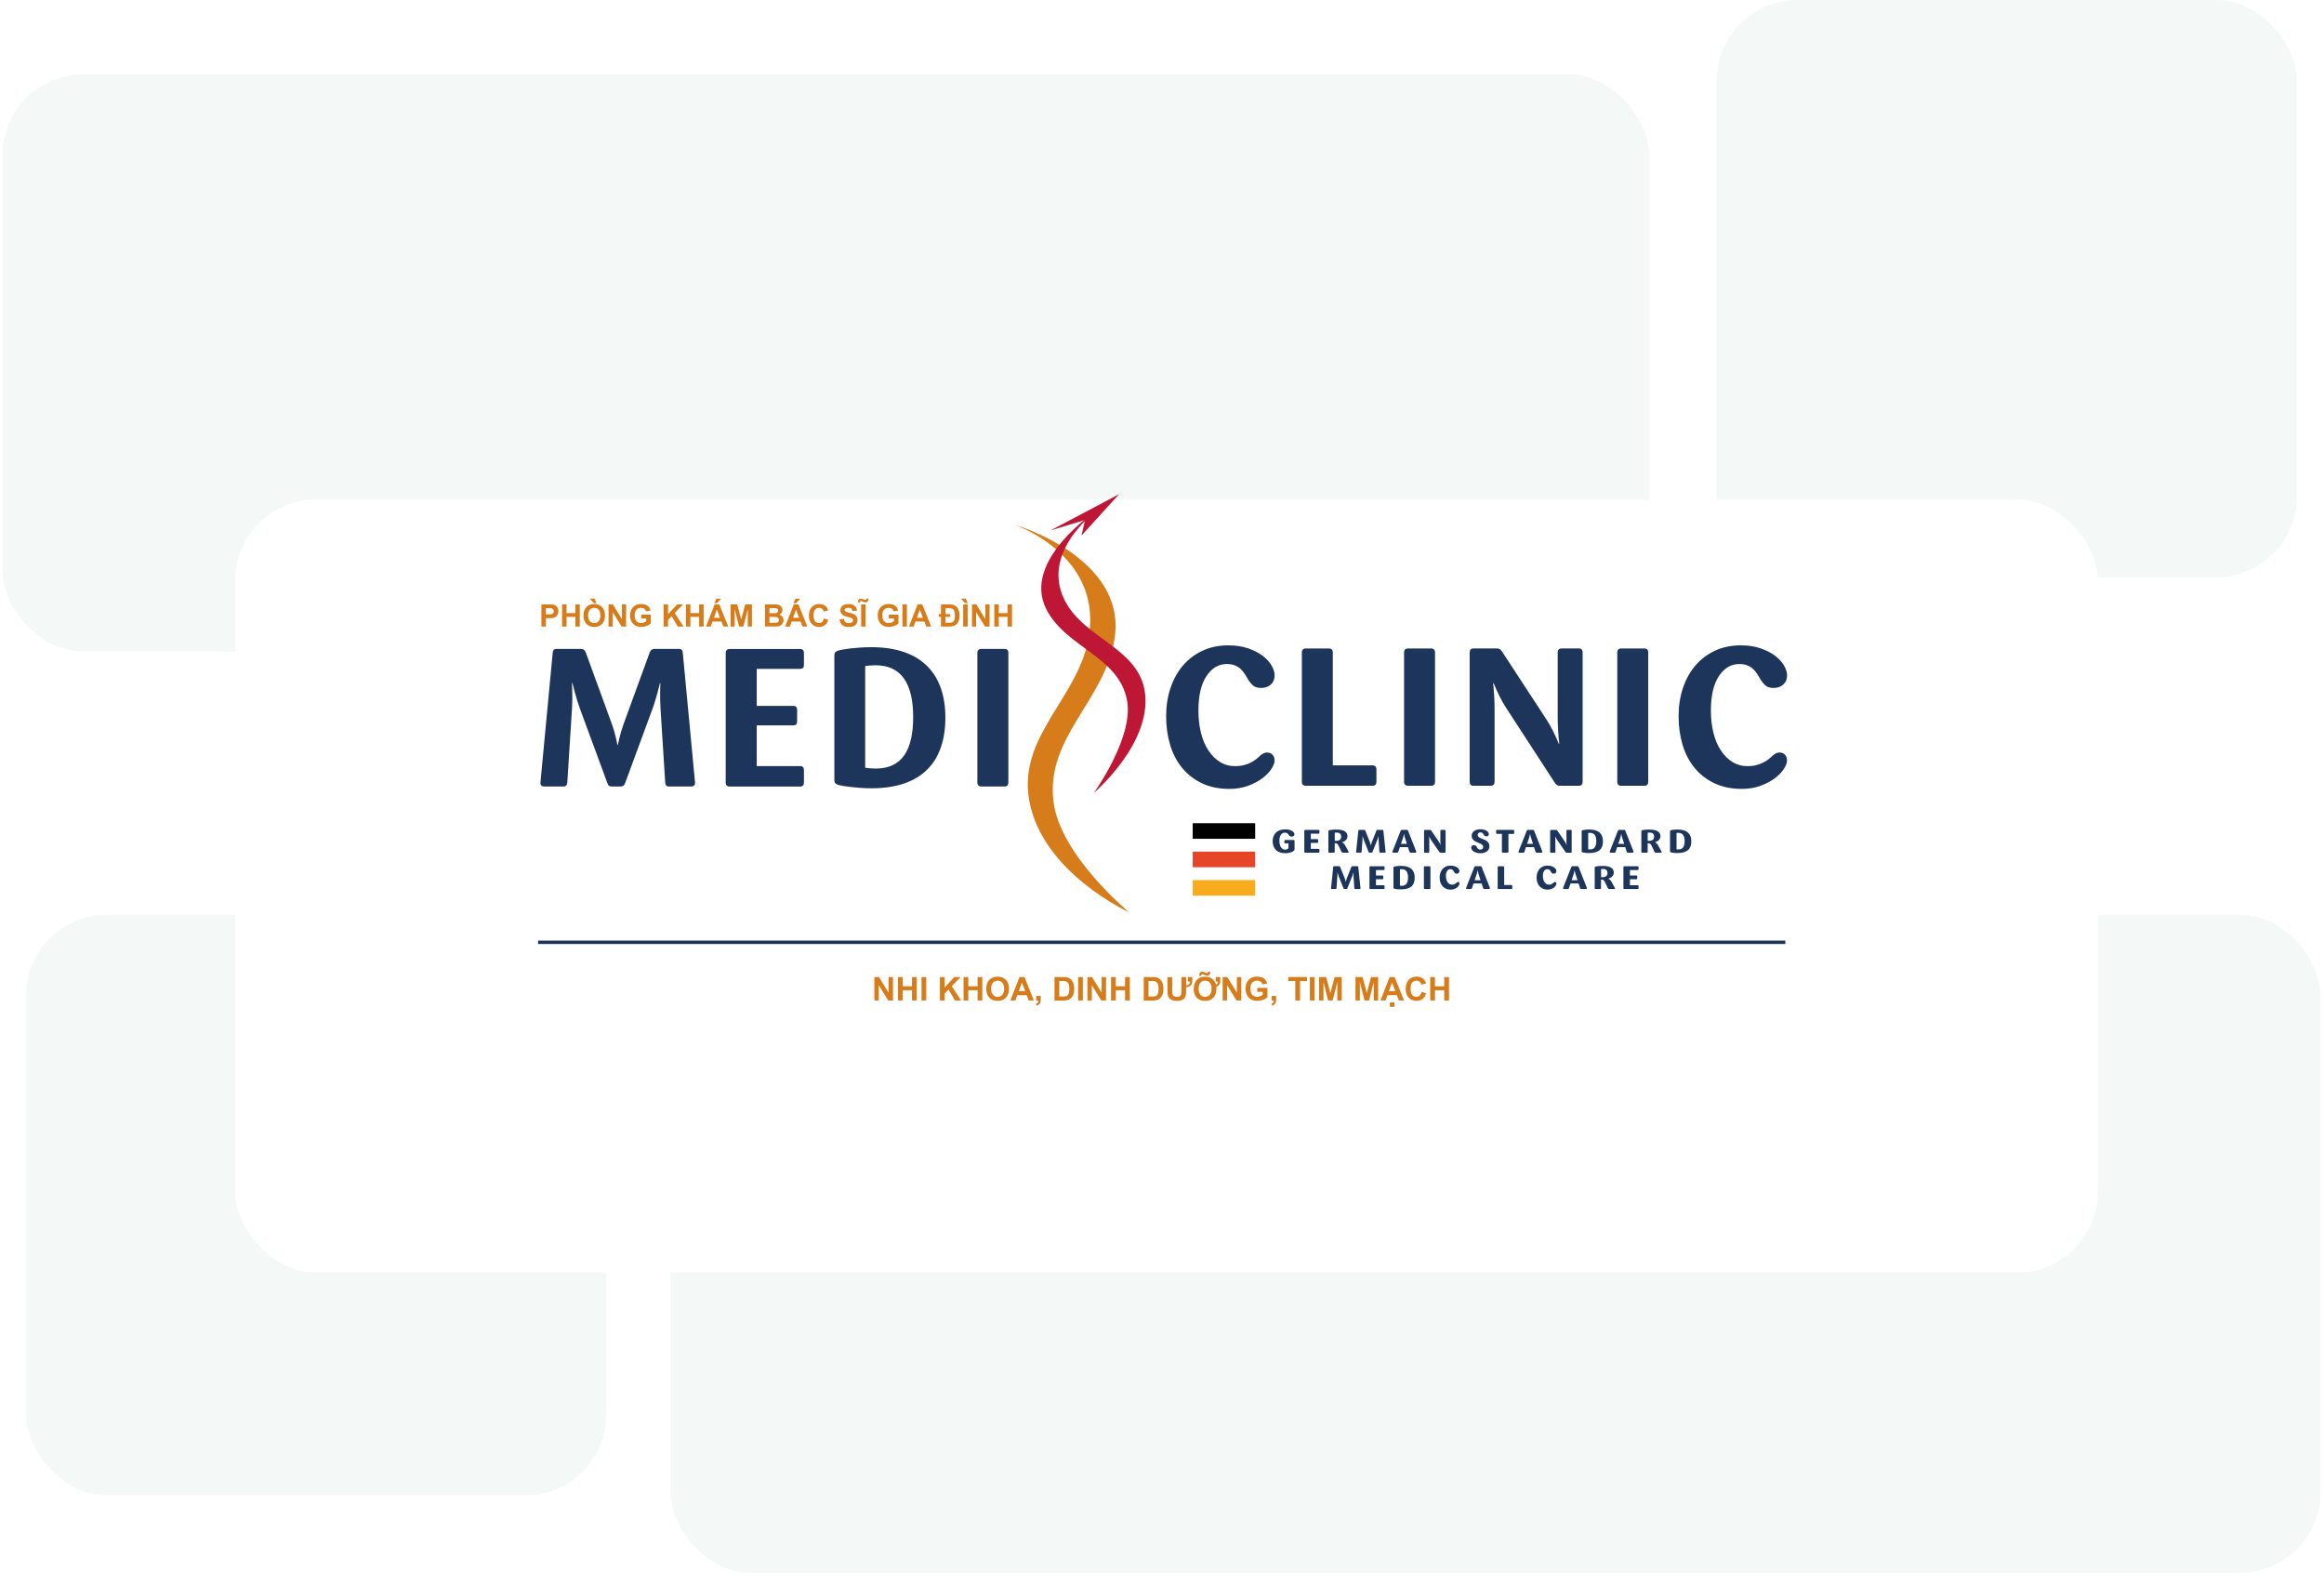 <svg width="501" height="340" viewBox="0 0 501 340" fill="none" xmlns="http://www.w3.org/2000/svg">
<rect x="5.592" y="197.144" width="125.124" height="125.124" rx="17.459" fill="#F4F9F8"/>
<rect x="370.054" width="125.124" height="124.397" rx="17.459" fill="#F4F9F8"/>
<rect x="0.5" y="16.004" width="355.004" height="124.397" rx="17.459" fill="#F4F9F8"/>
<rect x="144.539" y="197.144" width="355.732" height="141.856" rx="17.459" fill="#F4F9F8"/>
<g filter="url(#filter0_d_290_2247)">
<rect x="50.695" y="78.567" width="401.562" height="166.59" rx="17.459" fill="white"/>
</g>
<g clip-path="url(#clip0_290_2247)">
<mask id="mask0_290_2247" style="mask-type:luminance" maskUnits="userSpaceOnUse" x="116" y="106" width="270" height="92">
<path d="M386 106H116V197.11H386V106Z" fill="white"/>
</mask>
<g mask="url(#mask0_290_2247)">
<path d="M217.382 168.615V140.728C217.382 140.136 217.134 139.846 216.541 139.846H211.58C210.987 139.846 210.696 140.14 210.696 140.728V168.611C210.696 169.203 210.991 169.493 211.58 169.493H216.541C217.134 169.493 217.382 169.199 217.382 168.611V168.615ZM196.859 154.503C196.859 161.598 194.507 165.632 188.784 165.632C187.901 165.632 187.013 165.545 186.515 165.463V143.542C186.931 143.456 187.904 143.374 188.784 143.374C194.338 143.374 196.859 147.404 196.859 154.503ZM203.799 154.636C203.799 145.479 198.837 139.477 187.857 139.477C184.619 139.477 181.549 139.94 180.752 140.191C180.077 140.402 179.869 140.692 179.869 141.284V168.078C179.869 168.67 180.081 168.96 180.752 169.172C181.592 169.418 184.874 169.885 187.857 169.885C198.79 169.885 203.799 164.091 203.799 154.64M173.309 168.627V165.985C173.309 165.393 173.054 165.103 172.469 165.103H163.134V156.322H171.001C171.594 156.322 171.841 156.075 171.841 155.483V153.009C171.841 152.417 171.586 152.127 171.001 152.127H163.134V144.15H172.469C173.062 144.15 173.309 143.895 173.309 143.311V140.751C173.309 140.159 173.054 139.869 172.469 139.869H157.328C156.736 139.869 156.445 140.163 156.445 140.751V168.634C156.445 169.226 156.739 169.516 157.328 169.516H172.469C173.062 169.516 173.309 169.222 173.309 168.634V168.627ZM149.842 168.744C149.842 168.533 147.196 140.732 147.196 140.732C147.157 140.14 146.941 139.846 146.356 139.846H141.143C140.55 139.846 140.256 140.093 140.048 140.641L134.411 156.094C133.653 158.195 133.19 160.547 133.19 160.547H133.104C133.104 160.547 132.688 158.199 131.926 156.094L126.289 140.641C126.077 140.097 125.782 139.846 125.194 139.846H119.984C119.392 139.846 119.188 140.14 119.144 140.732C119.144 140.732 116.499 168.533 116.499 168.744C116.499 169.25 116.832 169.505 117.339 169.505H121.413C122.006 169.505 122.253 169.211 122.297 168.623L123.305 152.75C123.474 150.316 123.305 147.168 123.305 147.168H123.392C123.392 147.168 124.149 150.359 125.029 152.75L130.913 168.709C131.125 169.301 131.329 169.505 131.965 169.505H133.689C134.317 169.505 134.572 169.293 134.784 168.709L140.668 152.75C141.555 150.316 142.27 147.204 142.27 147.204H142.356C142.356 147.204 142.231 150.312 142.395 152.75L143.404 168.623C143.444 169.215 143.659 169.505 144.244 169.505H148.955C149.501 169.505 149.838 169.25 149.838 168.744H149.846H149.842Z" fill="#1D345B"/>
<path d="M227.117 172.833C225.311 158.795 238.454 150.798 240.326 137.298C242.721 119.987 218.579 113.021 218.579 113.021C218.579 113.021 237.217 119.297 234.823 136.604C232.958 150.101 219.458 158.34 221.841 172.315C224.522 188.043 243.416 196.608 243.416 196.608C243.416 196.608 228.613 184.444 227.117 172.825V172.833Z" fill="#D67C1B"/>
</g>
<path d="M226.473 114.311L241.261 106.498L233.146 115.412L233.908 112.06L226.473 114.311Z" fill="#BE1635"/>
<mask id="mask1_290_2247" style="mask-type:luminance" maskUnits="userSpaceOnUse" x="116" y="106" width="270" height="92">
<path d="M386 106H116V197.11H386V106Z" fill="white"/>
</mask>
<g mask="url(#mask1_290_2247)">
<path d="M242.992 151.135C241.382 141.48 229.814 139.65 225.562 131.3C220.106 120.59 236.766 109.783 236.766 109.783C236.766 109.783 224.09 118.713 229.547 129.422C233.798 137.772 245.681 139.665 246.847 149.438C248.154 160.426 235.777 170.916 235.777 170.916C235.777 170.916 244.331 159.117 242.996 151.131L242.992 151.135Z" fill="#BE1635"/>
<path d="M274.773 163.852C274.773 164.377 274.546 165.004 274.078 165.722C273.619 166.435 272.964 167.106 272.123 167.733C271.283 168.36 270.267 168.901 269.062 169.344C267.856 169.791 266.51 170.014 265.034 170.014C262.765 170.014 260.786 169.611 259.095 168.795C257.403 167.984 255.982 166.886 254.835 165.483C253.685 164.087 252.825 162.429 252.252 160.516C251.679 158.603 251.393 156.541 251.393 154.334C251.393 152.127 251.711 150.124 252.339 148.258C252.967 146.384 253.862 144.769 255.028 143.417C256.19 142.06 257.595 141.002 259.248 140.234C260.9 139.465 262.745 139.081 264.787 139.081C266.412 139.081 267.845 139.297 269.089 139.732C270.333 140.167 271.378 140.704 272.218 141.343C273.058 141.99 273.69 142.684 274.125 143.44C274.561 144.197 274.777 144.891 274.777 145.538C274.777 146.376 274.502 147.039 273.957 147.529C273.411 148.019 272.704 148.262 271.837 148.262C271.024 148.262 270.4 148.039 269.964 147.592C269.529 147.141 269.191 146.686 268.936 146.208C268.767 145.93 268.571 145.608 268.343 145.247C268.119 144.883 267.841 144.542 267.503 144.22C267.169 143.899 266.757 143.628 266.267 143.425C265.776 143.213 265.183 143.107 264.48 143.107C262.69 143.107 261.222 143.981 260.072 145.726C258.922 147.47 258.353 149.94 258.353 153.127C258.353 154.859 258.533 156.459 258.898 157.925C259.263 159.391 259.793 160.653 260.492 161.716C261.195 162.778 262.023 163.605 262.993 164.213C263.954 164.816 265.057 165.114 266.286 165.114C266.957 165.114 267.566 165.044 268.112 164.903C268.657 164.761 269.156 164.581 269.603 164.358C270.051 164.134 270.443 163.891 270.777 163.625C271.111 163.358 271.405 163.103 271.656 162.852C271.935 162.629 272.178 162.464 272.39 162.347C272.602 162.237 272.858 162.178 273.164 162.178C273.635 162.178 274.023 162.335 274.318 162.637C274.612 162.946 274.758 163.35 274.758 163.856H274.789L274.773 163.852Z" fill="#1D345B"/>
<path d="M296.725 168.466C296.725 169.058 296.446 169.344 295.885 169.344H281.529C280.936 169.344 280.65 169.05 280.65 168.466V140.634C280.65 140.042 280.944 139.755 281.529 139.755H286.483C287.045 139.755 287.323 140.049 287.323 140.634V164.942H295.885C296.442 164.942 296.725 165.236 296.725 165.82V168.458V168.466Z" fill="#1D345B"/>
<path d="M309.357 168.466C309.357 169.058 309.079 169.344 308.517 169.344H303.563C302.971 169.344 302.684 169.05 302.684 168.466V140.634C302.684 140.042 302.978 139.755 303.563 139.755H308.517C309.075 139.755 309.357 140.049 309.357 140.634V168.47V168.466Z" fill="#1D345B"/>
<path d="M341.174 168.466C341.174 169.058 340.895 169.344 340.334 169.344H336.35C336.016 169.344 335.757 169.281 335.592 169.156C335.423 169.03 335.258 168.827 335.086 168.548L324.593 152.409C324.176 151.763 323.733 150.983 323.266 150.065C322.806 149.14 322.375 148.191 321.986 147.215H321.9C321.986 148.086 322.057 149.003 322.112 149.979C322.167 150.959 322.198 151.88 322.198 152.747V168.466C322.198 169.058 321.904 169.344 321.319 169.344H317.668C317.106 169.344 316.828 169.05 316.828 168.466V140.626C316.828 140.034 317.106 139.748 317.668 139.748H322.622C322.956 139.748 323.215 139.81 323.38 139.936C323.548 140.061 323.713 140.265 323.886 140.543L333.37 155.044C333.594 155.377 333.829 155.773 334.085 156.216C334.332 156.667 334.579 157.121 334.819 157.6C335.054 158.07 335.278 158.544 335.49 159.003C335.702 159.462 335.89 159.905 336.055 160.328H336.142C336.087 159.881 336.036 159.399 335.996 158.881C335.957 158.364 335.922 157.847 335.89 157.329C335.859 156.812 335.839 156.318 335.827 155.839C335.812 155.369 335.808 154.946 335.808 154.581V140.626C335.808 140.034 336.102 139.748 336.687 139.748H340.338C340.895 139.748 341.178 140.042 341.178 140.626V168.462L341.174 168.466Z" fill="#1D345B"/>
<path d="M355.322 168.466C355.322 169.058 355.043 169.344 354.482 169.344H349.528C348.935 169.344 348.648 169.05 348.648 168.466V140.634C348.648 140.042 348.943 139.755 349.528 139.755H354.482C355.039 139.755 355.322 140.049 355.322 140.634V168.47V168.466Z" fill="#1D345B"/>
<path d="M385.246 163.852C385.246 164.377 385.019 165.004 384.552 165.722C384.092 166.435 383.437 167.106 382.597 167.733C381.757 168.36 380.74 168.901 379.535 169.344C378.33 169.791 376.983 170.014 375.507 170.014C373.238 170.014 371.26 169.611 369.568 168.795C367.876 167.984 366.455 166.886 365.308 165.483C364.158 164.087 363.299 162.429 362.725 160.516C362.152 158.603 361.866 156.541 361.866 154.334C361.866 152.127 362.184 150.124 362.812 148.258C363.44 146.384 364.335 144.769 365.501 143.417C366.659 142.06 368.068 141.002 369.721 140.234C371.373 139.465 373.218 139.081 375.26 139.081C376.885 139.081 378.318 139.297 379.562 139.732C380.807 140.167 381.851 140.704 382.691 141.343C383.531 141.99 384.163 142.684 384.599 143.44C385.034 144.197 385.25 144.891 385.25 145.538C385.25 146.376 384.975 147.039 384.43 147.529C383.884 148.019 383.178 148.262 382.31 148.262C381.497 148.262 380.873 148.039 380.438 147.592C380.002 147.141 379.664 146.686 379.409 146.208C379.24 145.93 379.044 145.608 378.816 145.247C378.593 144.883 378.314 144.542 377.976 144.22C377.643 143.899 377.23 143.628 376.74 143.425C376.249 143.213 375.656 143.107 374.954 143.107C373.163 143.107 371.695 143.981 370.545 145.726C369.395 147.47 368.826 149.94 368.826 153.127C368.826 154.859 369.006 156.459 369.371 157.925C369.736 159.391 370.266 160.653 370.965 161.716C371.668 162.778 372.496 163.605 373.466 164.213C374.428 164.816 375.531 165.114 376.759 165.114C377.431 165.114 378.039 165.044 378.585 164.903C379.13 164.761 379.625 164.581 380.076 164.358C380.524 164.134 380.916 163.891 381.25 163.625C381.584 163.358 381.878 163.103 382.129 162.852C382.408 162.629 382.652 162.464 382.864 162.347C383.076 162.237 383.331 162.178 383.637 162.178C384.108 162.178 384.497 162.335 384.791 162.637C385.085 162.946 385.231 163.35 385.231 163.856H385.262L385.246 163.852Z" fill="#1D345B"/>
</g>
<path d="M279.068 183.06C279.068 183.162 279.017 183.264 278.911 183.358C278.805 183.456 278.663 183.543 278.479 183.621C278.294 183.695 278.082 183.758 277.831 183.805C277.588 183.852 277.317 183.876 277.026 183.876C276.595 183.876 276.214 183.813 275.888 183.692C275.558 183.57 275.28 183.398 275.052 183.17C274.824 182.947 274.651 182.672 274.534 182.351C274.416 182.029 274.357 181.677 274.357 181.285C274.357 180.893 274.416 180.559 274.534 180.246C274.651 179.932 274.824 179.666 275.052 179.442C275.28 179.219 275.562 179.042 275.896 178.921C276.23 178.799 276.618 178.737 277.054 178.737C277.423 178.737 277.733 178.776 277.992 178.85C278.251 178.925 278.451 179.019 278.608 179.125C278.765 179.231 278.875 179.348 278.946 179.466C279.013 179.587 279.052 179.693 279.052 179.787C279.052 179.936 279.001 180.054 278.895 180.152C278.789 180.246 278.648 180.297 278.463 180.297C278.279 180.297 278.141 180.262 278.055 180.195C277.969 180.128 277.886 180.042 277.819 179.932C277.784 179.873 277.753 179.819 277.709 179.76C277.666 179.705 277.615 179.65 277.549 179.603C277.482 179.556 277.399 179.517 277.313 179.489C277.219 179.458 277.105 179.446 276.968 179.446C276.622 179.446 276.339 179.595 276.127 179.893C275.916 180.191 275.81 180.618 275.81 181.175C275.81 181.453 275.833 181.712 275.888 181.947C275.943 182.182 276.018 182.39 276.124 182.559C276.23 182.731 276.351 182.861 276.5 182.962C276.65 183.064 276.814 183.111 277.003 183.111C277.238 183.111 277.419 183.068 277.56 182.99C277.694 182.911 277.764 182.806 277.764 182.676V181.743H277.058C276.94 181.743 276.877 181.681 276.877 181.555V181.222C276.877 181.096 276.936 181.034 277.058 181.034H278.883C279.009 181.034 279.072 181.096 279.072 181.222V183.06H279.068Z" fill="#1D345B"/>
<path d="M284.438 183.574C284.438 183.699 284.379 183.762 284.257 183.762H281.368C281.243 183.762 281.18 183.699 281.18 183.574V179.042C281.18 178.917 281.243 178.854 281.368 178.854H284.257C284.375 178.854 284.438 178.917 284.438 179.042V179.489C284.438 179.607 284.379 179.669 284.257 179.669H282.585V180.845H283.971C284.096 180.845 284.159 180.904 284.159 181.026V181.465C284.159 181.59 284.096 181.653 283.971 181.653H282.585V182.943H284.257C284.375 182.943 284.438 183.001 284.438 183.123V183.57V183.574Z" fill="#1D345B"/>
<path d="M290.758 183.613C290.758 183.715 290.699 183.766 290.585 183.766H289.49C289.42 183.766 289.365 183.754 289.317 183.723C289.27 183.691 289.243 183.66 289.223 183.621L288.548 182.21C288.497 182.104 288.422 181.994 288.324 181.888C288.226 181.782 288.104 181.727 287.955 181.727H287.728V183.578C287.728 183.703 287.669 183.766 287.547 183.766H286.55C286.432 183.766 286.369 183.703 286.369 183.578V179.121C286.369 179.07 286.381 179.027 286.405 178.999C286.428 178.972 286.471 178.944 286.542 178.925C286.585 178.913 286.66 178.901 286.762 178.882C286.864 178.862 286.986 178.85 287.127 178.834C287.268 178.819 287.421 178.803 287.59 178.795C287.763 178.787 287.94 178.784 288.132 178.784C288.564 178.784 288.925 178.823 289.227 178.893C289.522 178.964 289.769 179.066 289.953 179.191C290.138 179.317 290.275 179.47 290.362 179.65C290.448 179.83 290.487 180.026 290.487 180.23C290.487 180.418 290.448 180.583 290.373 180.728C290.299 180.873 290.201 180.994 290.087 181.1C289.973 181.206 289.847 181.288 289.71 181.359C289.577 181.426 289.443 181.473 289.325 181.508V181.528C289.42 181.571 289.533 181.653 289.659 181.767C289.785 181.884 289.887 182.01 289.961 182.151L290.711 183.507C290.735 183.546 290.75 183.582 290.75 183.621V183.609L290.758 183.613ZM289.129 180.359C289.129 180.046 289.054 179.814 288.901 179.666C288.748 179.509 288.501 179.434 288.159 179.434H287.916C287.845 179.434 287.79 179.442 287.743 179.454V181.206C287.775 181.21 287.814 181.214 287.865 181.214H288.053C288.395 181.214 288.662 181.139 288.846 180.987C289.031 180.834 289.125 180.622 289.125 180.359H289.129Z" fill="#1D345B"/>
<path d="M298.707 183.629C298.707 183.719 298.652 183.758 298.535 183.758H297.545C297.443 183.758 297.384 183.707 297.373 183.605L297.2 181.1C297.188 180.975 297.184 180.845 297.184 180.72V180.199H297.169C297.157 180.238 297.137 180.297 297.121 180.367C297.106 180.442 297.078 180.524 297.051 180.606C297.019 180.693 296.992 180.779 296.96 180.869C296.925 180.959 296.902 181.034 296.874 181.096L295.869 183.621C295.834 183.711 295.767 183.75 295.657 183.75H295.249C295.143 183.75 295.072 183.703 295.037 183.621L294.04 181.096C293.953 180.885 293.891 180.704 293.851 180.544C293.812 180.383 293.773 180.265 293.745 180.187H293.73V180.72C293.73 180.845 293.722 180.975 293.71 181.1L293.53 183.605C293.518 183.707 293.459 183.758 293.357 183.758H292.501C292.395 183.758 292.34 183.711 292.34 183.629L292.827 178.999C292.831 178.948 292.846 178.909 292.87 178.885C292.894 178.862 292.933 178.846 292.988 178.846H294.111C294.213 178.846 294.283 178.893 294.323 178.991L295.288 181.422C295.331 181.528 295.378 181.653 295.414 181.798C295.457 181.943 295.488 182.069 295.516 182.182H295.535C295.559 182.076 295.594 181.947 295.638 181.802C295.681 181.657 295.724 181.531 295.763 181.422L296.729 178.991C296.749 178.94 296.772 178.901 296.8 178.882C296.831 178.862 296.87 178.846 296.925 178.846H298.048C298.15 178.846 298.205 178.897 298.217 178.999L298.703 183.629H298.707Z" fill="#1D345B"/>
<path d="M305.302 183.593C305.302 183.707 305.239 183.762 305.114 183.762H304.089C303.971 183.762 303.889 183.703 303.854 183.582L303.52 182.566H301.781L301.439 183.582C301.42 183.644 301.392 183.691 301.361 183.719C301.33 183.746 301.271 183.762 301.204 183.762H300.36C300.234 183.762 300.172 183.707 300.172 183.593C300.172 183.546 300.183 183.495 300.211 183.433L301.95 179.03C301.973 178.968 302.005 178.921 302.036 178.893C302.068 178.862 302.115 178.85 302.189 178.85H303.3C303.367 178.85 303.418 178.862 303.453 178.893C303.489 178.925 303.512 178.968 303.54 179.03L305.279 183.433C305.302 183.495 305.318 183.55 305.318 183.593H305.302ZM302.915 180.716C302.845 180.508 302.79 180.308 302.751 180.112C302.707 179.92 302.684 179.783 302.672 179.701H302.656C302.649 179.74 302.641 179.795 302.625 179.865C302.613 179.936 302.594 180.022 302.574 180.108C302.554 180.203 302.527 180.297 302.499 180.402C302.472 180.508 302.44 180.61 302.409 180.712L302.02 181.861H303.296L302.923 180.712H302.915V180.716Z" fill="#1D345B"/>
<path d="M311.638 183.574C311.638 183.699 311.579 183.762 311.458 183.762H310.547C310.48 183.762 310.425 183.746 310.386 183.715C310.347 183.684 310.311 183.64 310.272 183.586L308.494 180.998C308.419 180.885 308.348 180.771 308.29 180.657C308.231 180.544 308.164 180.414 308.097 180.269H308.078C308.089 180.383 308.097 180.508 308.109 180.649C308.113 180.787 308.117 180.936 308.117 181.096V183.586C308.117 183.711 308.058 183.774 307.936 183.774H307.175C307.053 183.774 306.994 183.711 306.994 183.586V179.038C306.994 178.921 307.053 178.858 307.175 178.858H308.286C308.352 178.858 308.407 178.87 308.447 178.901C308.486 178.932 308.521 178.972 308.56 179.027L310.146 181.343C310.237 181.473 310.311 181.606 310.374 181.731C310.437 181.857 310.492 181.974 310.535 182.08H310.551C310.539 181.982 310.531 181.861 310.519 181.708C310.508 181.555 310.511 181.394 310.511 181.237V179.034C310.511 178.917 310.57 178.854 310.692 178.854H311.454C311.571 178.854 311.634 178.913 311.634 179.034V183.582H311.638V183.574Z" fill="#1D345B"/>
<path d="M321.083 182.398C321.083 182.609 321.04 182.802 320.957 182.986C320.871 183.17 320.745 183.327 320.577 183.456C320.408 183.589 320.204 183.691 319.964 183.77C319.725 183.844 319.45 183.883 319.136 183.883C318.806 183.883 318.52 183.844 318.268 183.766C318.017 183.687 317.813 183.586 317.648 183.464C317.479 183.343 317.358 183.209 317.271 183.072C317.185 182.935 317.15 182.802 317.15 182.676C317.15 182.511 317.201 182.382 317.303 182.288C317.405 182.19 317.546 182.143 317.731 182.143C318.013 182.143 318.225 182.272 318.355 182.531C318.422 182.68 318.516 182.809 318.626 182.923C318.736 183.041 318.9 183.099 319.116 183.099C319.32 183.099 319.474 183.049 319.58 182.943C319.686 182.837 319.741 182.704 319.741 182.539C319.741 182.355 319.678 182.206 319.556 182.092C319.434 181.978 319.277 181.876 319.097 181.794C318.912 181.708 318.716 181.626 318.5 181.539C318.288 181.461 318.092 181.359 317.903 181.241C317.719 181.124 317.566 180.979 317.444 180.802C317.322 180.63 317.26 180.406 317.26 180.132C317.26 179.905 317.307 179.701 317.405 179.524C317.503 179.348 317.633 179.199 317.805 179.078C317.978 178.956 318.178 178.866 318.41 178.807C318.641 178.748 318.897 178.717 319.175 178.717C319.454 178.717 319.725 178.752 319.945 178.819C320.165 178.885 320.353 178.968 320.506 179.062C320.659 179.156 320.773 179.274 320.848 179.395C320.922 179.517 320.961 179.634 320.961 179.748C320.961 179.909 320.91 180.026 320.808 180.116C320.706 180.203 320.581 180.242 320.428 180.242C320.302 180.242 320.188 180.21 320.086 180.152C319.984 180.093 319.901 179.991 319.827 179.854C319.756 179.724 319.674 179.611 319.587 179.52C319.493 179.43 319.356 179.391 319.163 179.391C318.971 179.391 318.818 179.442 318.712 179.544C318.606 179.646 318.555 179.779 318.555 179.952C318.555 180.124 318.618 180.261 318.74 180.363C318.861 180.469 319.018 180.563 319.207 180.642C319.395 180.72 319.599 180.806 319.815 180.885C320.031 180.963 320.231 181.069 320.424 181.194C320.616 181.32 320.769 181.473 320.891 181.657C321.012 181.841 321.075 182.088 321.075 182.382V182.394L321.083 182.398Z" fill="#1D345B"/>
<path d="M326.43 179.524C326.43 179.65 326.367 179.713 326.241 179.713H325.185V183.562C325.185 183.633 325.173 183.684 325.142 183.715C325.111 183.75 325.063 183.762 324.985 183.762H323.988C323.85 183.762 323.776 183.691 323.776 183.55V179.709H322.72C322.594 179.709 322.531 179.646 322.531 179.521V179.034C322.531 178.909 322.594 178.846 322.72 178.846H326.233C326.359 178.846 326.422 178.909 326.422 179.034V179.521H326.426L326.43 179.524Z" fill="#1D345B"/>
<path d="M332.483 183.593C332.483 183.707 332.42 183.762 332.294 183.762H331.27C331.152 183.762 331.07 183.703 331.034 183.582L330.701 182.566H328.962L328.62 183.582C328.6 183.644 328.573 183.691 328.542 183.719C328.506 183.75 328.451 183.762 328.385 183.762H327.541C327.415 183.762 327.352 183.707 327.352 183.593C327.352 183.546 327.364 183.495 327.391 183.433L329.13 179.03C329.154 178.968 329.185 178.921 329.217 178.893C329.248 178.866 329.295 178.85 329.37 178.85H330.481C330.548 178.85 330.599 178.862 330.634 178.893C330.669 178.925 330.693 178.968 330.72 179.03L332.459 183.433C332.483 183.495 332.499 183.55 332.499 183.593H332.483ZM330.096 180.716C330.025 180.508 329.971 180.308 329.931 180.112C329.888 179.92 329.865 179.783 329.853 179.701H329.837C329.829 179.74 329.821 179.795 329.806 179.865C329.79 179.936 329.774 180.022 329.755 180.108C329.735 180.203 329.708 180.297 329.68 180.402C329.653 180.508 329.621 180.61 329.59 180.712L329.201 181.861H330.477L330.104 180.712H330.096V180.716Z" fill="#1D345B"/>
<path d="M338.819 183.574C338.819 183.699 338.76 183.762 338.638 183.762H337.727C337.661 183.762 337.606 183.746 337.566 183.715C337.527 183.684 337.492 183.64 337.453 183.586L335.674 180.998C335.6 180.885 335.529 180.771 335.47 180.657C335.411 180.544 335.345 180.414 335.278 180.269H335.258C335.27 180.383 335.278 180.508 335.29 180.649C335.294 180.787 335.298 180.936 335.298 181.096V183.586C335.298 183.711 335.239 183.774 335.117 183.774H334.355C334.234 183.774 334.175 183.711 334.175 183.586V179.038C334.175 178.921 334.234 178.858 334.355 178.858H335.466C335.533 178.858 335.588 178.87 335.627 178.901C335.666 178.932 335.702 178.972 335.741 179.027L337.327 181.343C337.417 181.473 337.492 181.606 337.555 181.731C337.618 181.857 337.672 181.974 337.716 182.08H337.731C337.72 181.982 337.712 181.861 337.7 181.708C337.692 181.555 337.692 181.394 337.692 181.237V179.034C337.692 178.917 337.751 178.854 337.873 178.854H338.634C338.752 178.854 338.815 178.913 338.815 179.034V183.582H338.819V183.574Z" fill="#1D345B"/>
<path d="M345.559 181.308C345.559 181.704 345.508 182.065 345.402 182.374C345.296 182.684 345.127 182.951 344.888 183.17C344.648 183.39 344.342 183.554 343.961 183.668C343.58 183.782 343.117 183.84 342.564 183.84C342.415 183.84 342.273 183.836 342.12 183.829C341.971 183.821 341.834 183.809 341.708 183.789C341.582 183.774 341.469 183.754 341.37 183.738C341.272 183.723 341.202 183.703 341.154 183.691C341.037 183.66 340.974 183.59 340.974 183.48V179.132C340.974 179.038 341.033 178.968 341.154 178.921C341.194 178.909 341.257 178.897 341.347 178.878C341.441 178.862 341.551 178.846 341.68 178.831C341.81 178.815 341.951 178.799 342.104 178.787C342.258 178.776 342.407 178.772 342.56 178.772C343.109 178.772 343.577 178.835 343.957 178.956C344.338 179.078 344.644 179.25 344.884 179.473C345.123 179.697 345.292 179.963 345.398 180.269C345.504 180.575 345.555 180.924 345.555 181.304H345.559V181.308ZM344.122 181.273C344.122 180.681 344.012 180.238 343.792 179.94C343.573 179.642 343.235 179.489 342.772 179.489C342.693 179.489 342.611 179.489 342.54 179.493C342.47 179.493 342.415 179.505 342.375 179.517V183.037C342.47 183.052 342.603 183.068 342.772 183.068C343.243 183.068 343.592 182.915 343.8 182.613C344.008 182.312 344.118 181.865 344.118 181.277H344.122V181.273Z" fill="#1D345B"/>
<path d="M352.142 183.593C352.142 183.707 352.079 183.762 351.954 183.762H350.929C350.811 183.762 350.729 183.703 350.694 183.582L350.36 182.566H348.621L348.279 183.582C348.26 183.644 348.232 183.691 348.201 183.719C348.165 183.75 348.111 183.762 348.044 183.762H347.2C347.074 183.762 347.011 183.707 347.011 183.593C347.011 183.546 347.023 183.495 347.051 183.433L348.79 179.03C348.813 178.968 348.845 178.921 348.876 178.893C348.907 178.866 348.955 178.85 349.029 178.85H350.14C350.207 178.85 350.258 178.862 350.293 178.893C350.328 178.925 350.352 178.968 350.379 179.03L352.119 183.433C352.142 183.495 352.158 183.55 352.158 183.593H352.142ZM349.755 180.716C349.685 180.508 349.63 180.308 349.59 180.112C349.547 179.92 349.524 179.783 349.512 179.701H349.496C349.488 179.74 349.481 179.795 349.465 179.865C349.449 179.936 349.433 180.022 349.414 180.108C349.394 180.203 349.367 180.297 349.339 180.402C349.312 180.508 349.28 180.61 349.249 180.712L348.86 181.861H350.136L349.763 180.712H349.755V180.716Z" fill="#1D345B"/>
<path d="M358.223 183.613C358.223 183.715 358.168 183.766 358.054 183.766H356.959C356.888 183.766 356.833 183.754 356.786 183.723C356.739 183.691 356.711 183.66 356.692 183.621L356.017 182.21C355.966 182.104 355.891 181.994 355.793 181.888C355.695 181.782 355.573 181.727 355.424 181.727H355.196V183.578C355.196 183.703 355.137 183.766 355.016 183.766H354.018C353.901 183.766 353.838 183.703 353.838 183.578V179.121C353.838 179.07 353.85 179.027 353.873 178.999C353.897 178.972 353.94 178.944 354.011 178.925C354.054 178.913 354.128 178.901 354.23 178.882C354.333 178.862 354.454 178.85 354.596 178.834C354.737 178.819 354.89 178.803 355.059 178.795C355.231 178.787 355.408 178.784 355.6 178.784C356.032 178.784 356.393 178.823 356.696 178.893C356.99 178.964 357.237 179.066 357.422 179.191C357.606 179.317 357.744 179.47 357.83 179.65C357.917 179.83 357.956 180.026 357.956 180.23C357.956 180.418 357.917 180.583 357.842 180.728C357.767 180.873 357.669 180.994 357.555 181.1C357.442 181.206 357.316 181.288 357.179 181.359C357.041 181.43 356.912 181.473 356.794 181.508V181.528C356.888 181.571 357.002 181.653 357.128 181.767C357.253 181.884 357.355 182.01 357.43 182.151L358.18 183.507C358.203 183.546 358.219 183.582 358.219 183.621V183.609L358.223 183.613ZM356.59 180.359C356.59 180.046 356.515 179.814 356.362 179.666C356.209 179.509 355.962 179.434 355.62 179.434H355.377C355.306 179.434 355.251 179.442 355.204 179.454V181.206C355.235 181.21 355.275 181.214 355.326 181.214H355.514C355.856 181.214 356.123 181.139 356.307 180.987C356.492 180.834 356.586 180.622 356.586 180.359H356.59Z" fill="#1D345B"/>
<path d="M364.606 181.308C364.606 181.704 364.555 182.065 364.449 182.374C364.343 182.684 364.174 182.951 363.934 183.17C363.695 183.39 363.389 183.554 363.008 183.668C362.627 183.782 362.164 183.84 361.61 183.84C361.461 183.84 361.32 183.836 361.167 183.829C361.018 183.821 360.88 183.809 360.755 183.789C360.629 183.774 360.515 183.754 360.417 183.738C360.319 183.723 360.248 183.703 360.201 183.691C360.083 183.66 360.021 183.59 360.021 183.48V179.132C360.021 179.038 360.08 178.968 360.201 178.921C360.24 178.909 360.303 178.897 360.394 178.878C360.488 178.862 360.598 178.846 360.727 178.831C360.857 178.815 360.998 178.799 361.151 178.787C361.304 178.776 361.453 178.772 361.607 178.772C362.156 178.772 362.623 178.835 363.004 178.956C363.385 179.078 363.691 179.25 363.93 179.473C364.17 179.697 364.339 179.963 364.445 180.269C364.551 180.575 364.602 180.924 364.602 181.304H364.606V181.308ZM363.169 181.273C363.169 180.681 363.059 180.238 362.839 179.94C362.619 179.642 362.282 179.489 361.819 179.489C361.74 179.489 361.658 179.489 361.587 179.493C361.516 179.497 361.461 179.505 361.422 179.517V183.037C361.52 183.052 361.65 183.068 361.819 183.068C362.29 183.068 362.639 182.915 362.847 182.613C363.055 182.312 363.165 181.865 363.165 181.277H363.169V181.273Z" fill="#1D345B"/>
<path d="M293.29 191.465C293.29 191.555 293.235 191.594 293.121 191.594H292.132C292.03 191.594 291.971 191.543 291.963 191.441L291.791 188.936C291.779 188.811 291.775 188.682 291.775 188.556V188.035H291.755C291.743 188.074 291.724 188.133 291.708 188.203C291.692 188.278 291.665 188.36 291.637 188.442C291.61 188.525 291.579 188.615 291.547 188.705C291.516 188.795 291.488 188.87 291.461 188.932L290.456 191.457C290.42 191.547 290.354 191.586 290.244 191.586H289.836C289.73 191.586 289.659 191.539 289.624 191.457L288.627 188.932C288.54 188.721 288.477 188.54 288.438 188.38C288.399 188.219 288.36 188.101 288.332 188.023H288.316V188.556C288.316 188.682 288.309 188.811 288.297 188.936L288.116 191.441C288.104 191.543 288.046 191.594 287.947 191.594H287.092C286.986 191.594 286.931 191.547 286.931 191.465L287.417 186.835C287.421 186.784 287.437 186.745 287.461 186.722C287.48 186.698 287.523 186.682 287.578 186.682H288.697C288.799 186.682 288.87 186.729 288.909 186.827L289.879 189.258C289.922 189.364 289.969 189.489 290.004 189.634C290.048 189.779 290.079 189.905 290.106 190.018H290.126C290.15 189.912 290.185 189.783 290.228 189.638C290.271 189.493 290.314 189.368 290.354 189.258L291.319 186.827C291.339 186.776 291.363 186.737 291.39 186.718C291.422 186.698 291.461 186.682 291.516 186.682H292.638C292.74 186.682 292.795 186.733 292.807 186.835L293.294 191.465H293.29Z" fill="#1D345B"/>
<path d="M298.48 191.41C298.48 191.535 298.421 191.598 298.299 191.598H295.41C295.284 191.598 295.221 191.535 295.221 191.41V186.878C295.221 186.753 295.284 186.69 295.41 186.69H298.299C298.417 186.69 298.48 186.753 298.48 186.878V187.325C298.48 187.443 298.421 187.506 298.299 187.506H296.627V188.682H298.013C298.138 188.682 298.201 188.74 298.201 188.862V189.301C298.201 189.426 298.138 189.489 298.013 189.489H296.627V190.779H298.299C298.417 190.779 298.48 190.838 298.48 190.959V191.406V191.41Z" fill="#1D345B"/>
<path d="M304.977 189.14C304.977 189.536 304.925 189.897 304.819 190.207C304.713 190.516 304.545 190.783 304.309 191.002C304.074 191.222 303.764 191.386 303.383 191.5C303.002 191.614 302.539 191.673 301.985 191.673C301.836 191.673 301.695 191.669 301.542 191.661C301.392 191.653 301.255 191.641 301.129 191.622C301.004 191.606 300.89 191.586 300.792 191.571C300.694 191.555 300.623 191.535 300.576 191.524C300.454 191.492 300.395 191.422 300.395 191.312V186.965C300.395 186.871 300.454 186.8 300.576 186.753C300.615 186.741 300.678 186.729 300.768 186.71C300.863 186.694 300.972 186.678 301.102 186.663C301.232 186.647 301.373 186.631 301.526 186.62C301.679 186.608 301.828 186.604 301.981 186.604C302.535 186.604 302.998 186.667 303.379 186.788C303.76 186.91 304.066 187.082 304.305 187.306C304.545 187.529 304.713 187.796 304.816 188.101C304.922 188.411 304.973 188.756 304.973 189.136H304.977V189.14ZM303.54 189.105C303.54 188.513 303.43 188.07 303.21 187.772C302.99 187.474 302.653 187.321 302.189 187.321C302.111 187.321 302.028 187.321 301.958 187.325C301.887 187.325 301.832 187.337 301.793 187.349V190.869C301.887 190.885 302.021 190.9 302.189 190.9C302.66 190.9 303.01 190.747 303.218 190.446C303.426 190.144 303.536 189.697 303.536 189.109H303.54V189.105Z" fill="#1D345B"/>
<path d="M308.368 191.41C308.368 191.535 308.309 191.598 308.188 191.598H307.151C307.026 191.598 306.963 191.535 306.963 191.41V186.878C306.963 186.753 307.026 186.69 307.151 186.69H308.188C308.305 186.69 308.368 186.753 308.368 186.878V191.41Z" fill="#1D345B"/>
<path d="M314.618 190.387C314.618 190.555 314.567 190.724 314.465 190.885C314.362 191.045 314.229 191.187 314.056 191.312C313.887 191.433 313.683 191.535 313.452 191.61C313.22 191.684 312.973 191.724 312.718 191.724C312.349 191.724 312.023 191.661 311.728 191.531C311.434 191.402 311.187 191.222 310.983 190.994C310.778 190.767 310.618 190.493 310.515 190.175C310.413 189.858 310.354 189.513 310.354 189.129C310.354 188.784 310.406 188.45 310.504 188.137C310.602 187.823 310.747 187.549 310.947 187.314C311.147 187.078 311.391 186.898 311.685 186.757C311.98 186.616 312.333 186.553 312.733 186.553C313.051 186.553 313.33 186.592 313.566 186.671C313.801 186.749 314.001 186.847 314.154 186.961C314.311 187.074 314.425 187.196 314.504 187.333C314.582 187.47 314.622 187.592 314.622 187.706C314.622 187.882 314.571 188.023 314.468 188.129C314.366 188.235 314.221 188.286 314.029 188.286C313.876 188.286 313.754 188.246 313.656 188.172C313.558 188.098 313.479 187.984 313.413 187.831C313.389 187.776 313.358 187.717 313.322 187.655C313.287 187.596 313.244 187.541 313.185 187.49C313.126 187.439 313.059 187.396 312.973 187.364C312.886 187.333 312.788 187.314 312.671 187.314C312.392 187.314 312.16 187.439 311.98 187.69C311.795 187.937 311.705 188.301 311.705 188.78C311.705 189.042 311.736 189.281 311.795 189.509C311.854 189.736 311.94 189.936 312.054 190.105C312.164 190.273 312.302 190.403 312.466 190.504C312.631 190.602 312.816 190.653 313.028 190.653C313.295 190.653 313.499 190.606 313.656 190.508C313.809 190.414 313.931 190.32 314.029 190.222C314.08 190.171 314.127 190.132 314.174 190.109C314.221 190.085 314.272 190.069 314.335 190.069C314.425 190.069 314.496 190.101 314.551 190.156C314.606 190.21 314.629 190.289 314.629 190.391H314.626L314.618 190.387Z" fill="#1D345B"/>
<path d="M321.181 191.426C321.181 191.539 321.118 191.594 320.993 191.594H319.968C319.85 191.594 319.768 191.535 319.733 191.414L319.399 190.399H317.66L317.319 191.414C317.299 191.477 317.271 191.524 317.24 191.551C317.205 191.582 317.15 191.594 317.083 191.594H316.239C316.113 191.594 316.051 191.539 316.051 191.426C316.051 191.379 316.062 191.328 316.09 191.265L317.829 186.863C317.852 186.8 317.884 186.753 317.915 186.725C317.947 186.698 317.994 186.682 318.068 186.682H319.179C319.25 186.682 319.301 186.694 319.332 186.725C319.364 186.757 319.391 186.8 319.419 186.863L321.158 191.265C321.181 191.328 321.197 191.383 321.197 191.426H321.181ZM318.794 188.548C318.724 188.341 318.669 188.141 318.63 187.945C318.586 187.753 318.563 187.615 318.551 187.533H318.531C318.528 187.572 318.516 187.627 318.5 187.698C318.484 187.768 318.469 187.854 318.449 187.941C318.429 188.035 318.402 188.129 318.374 188.235C318.347 188.341 318.316 188.442 318.284 188.544L317.896 189.693H319.167L318.794 188.544V188.548Z" fill="#1D345B"/>
<path d="M326.01 191.41C326.01 191.535 325.947 191.598 325.821 191.598H323.054C322.928 191.598 322.865 191.535 322.865 191.41V186.878C322.865 186.753 322.928 186.69 323.054 186.69H324.078C324.204 186.69 324.267 186.753 324.267 186.878V190.728H325.817C325.943 190.728 326.006 190.791 326.006 190.916V191.41H326.01Z" fill="#1D345B"/>
<path d="M335.517 190.387C335.517 190.555 335.466 190.724 335.364 190.885C335.262 191.045 335.129 191.187 334.956 191.312C334.787 191.433 334.583 191.535 334.352 191.61C334.12 191.684 333.873 191.724 333.617 191.724C333.248 191.724 332.923 191.661 332.628 191.531C332.334 191.402 332.086 191.222 331.882 190.994C331.678 190.767 331.517 190.493 331.415 190.175C331.313 189.858 331.254 189.513 331.254 189.129C331.254 188.784 331.305 188.45 331.403 188.137C331.502 187.823 331.647 187.549 331.847 187.314C332.047 187.078 332.291 186.898 332.585 186.757C332.879 186.616 333.233 186.553 333.633 186.553C333.951 186.553 334.23 186.592 334.465 186.671C334.701 186.749 334.901 186.847 335.054 186.961C335.211 187.074 335.325 187.196 335.404 187.333C335.482 187.47 335.521 187.592 335.521 187.706C335.521 187.882 335.47 188.023 335.368 188.129C335.266 188.235 335.121 188.286 334.929 188.286C334.775 188.286 334.654 188.246 334.556 188.172C334.458 188.098 334.379 187.984 334.312 187.831C334.289 187.776 334.257 187.717 334.222 187.655C334.187 187.596 334.143 187.541 334.085 187.49C334.026 187.439 333.959 187.396 333.873 187.364C333.786 187.333 333.688 187.314 333.57 187.314C333.292 187.314 333.06 187.439 332.879 187.69C332.695 187.937 332.605 188.301 332.605 188.78C332.605 189.042 332.636 189.281 332.695 189.509C332.754 189.736 332.84 189.936 332.954 190.105C333.064 190.273 333.201 190.403 333.366 190.504C333.531 190.602 333.716 190.653 333.928 190.653C334.195 190.653 334.399 190.606 334.556 190.508C334.709 190.414 334.83 190.32 334.929 190.222C334.98 190.171 335.027 190.132 335.074 190.109C335.121 190.085 335.172 190.069 335.235 190.069C335.325 190.069 335.396 190.101 335.451 190.156C335.506 190.21 335.529 190.289 335.529 190.391H335.525L335.517 190.387Z" fill="#1D345B"/>
<path d="M342.085 191.426C342.085 191.539 342.022 191.594 341.896 191.594H340.872C340.75 191.594 340.672 191.535 340.636 191.414L340.303 190.399H338.564L338.222 191.414C338.202 191.477 338.175 191.524 338.144 191.551C338.112 191.579 338.053 191.594 337.987 191.594H337.143C337.017 191.594 336.954 191.539 336.954 191.426C336.954 191.379 336.966 191.328 336.993 191.265L338.732 186.863C338.756 186.8 338.787 186.753 338.819 186.725C338.85 186.698 338.897 186.682 338.972 186.682H340.083C340.15 186.682 340.201 186.694 340.236 186.725C340.271 186.757 340.295 186.8 340.322 186.863L342.061 191.265C342.085 191.328 342.101 191.383 342.101 191.426H342.085ZM339.698 188.548C339.627 188.341 339.572 188.141 339.533 187.945C339.49 187.753 339.466 187.615 339.455 187.533H339.439C339.431 187.572 339.423 187.627 339.408 187.698C339.392 187.768 339.376 187.854 339.357 187.941C339.337 188.035 339.309 188.129 339.282 188.235C339.254 188.341 339.223 188.442 339.192 188.544L338.803 189.693H340.079L339.706 188.544H339.698V188.548Z" fill="#1D345B"/>
<path d="M348.165 191.449C348.165 191.551 348.111 191.602 347.997 191.602H346.901C346.831 191.602 346.776 191.59 346.733 191.559C346.686 191.528 346.658 191.496 346.635 191.457L345.959 190.046C345.908 189.94 345.834 189.83 345.736 189.724C345.637 189.619 345.516 189.564 345.367 189.564H345.139V191.414C345.139 191.539 345.08 191.602 344.958 191.602H343.961C343.84 191.602 343.781 191.539 343.781 191.414V186.957C343.781 186.906 343.792 186.863 343.816 186.835C343.84 186.808 343.883 186.78 343.953 186.761C343.997 186.749 344.071 186.737 344.173 186.718C344.275 186.698 344.393 186.686 344.538 186.671C344.676 186.655 344.833 186.639 345.001 186.631C345.174 186.624 345.351 186.62 345.543 186.62C345.975 186.62 346.336 186.659 346.638 186.729C346.933 186.8 347.18 186.902 347.365 187.027C347.549 187.153 347.687 187.306 347.773 187.486C347.859 187.666 347.899 187.862 347.899 188.066C347.899 188.254 347.859 188.419 347.785 188.564C347.71 188.709 347.612 188.831 347.498 188.936C347.384 189.042 347.259 189.125 347.121 189.195C346.984 189.266 346.854 189.309 346.737 189.344V189.364C346.835 189.407 346.945 189.489 347.07 189.603C347.196 189.72 347.298 189.846 347.373 189.987L348.122 191.343C348.146 191.383 348.162 191.418 348.162 191.457V191.445L348.165 191.449ZM346.532 188.196C346.532 187.882 346.458 187.651 346.305 187.502C346.152 187.345 345.904 187.27 345.563 187.27H345.319C345.249 187.27 345.194 187.278 345.151 187.29V189.042C345.182 189.046 345.221 189.05 345.272 189.05H345.461C345.802 189.05 346.069 188.976 346.254 188.823C346.438 188.67 346.532 188.458 346.532 188.196Z" fill="#1D345B"/>
<path d="M353.23 191.41C353.23 191.535 353.171 191.598 353.049 191.598H350.16C350.034 191.598 349.971 191.535 349.971 191.41V186.878C349.971 186.753 350.034 186.69 350.16 186.69H353.049C353.167 186.69 353.23 186.753 353.23 186.878V187.325C353.23 187.443 353.171 187.506 353.049 187.506H351.377V188.682H352.762C352.888 188.682 352.951 188.74 352.951 188.862V189.301C352.951 189.426 352.888 189.489 352.762 189.489H351.377V190.779H353.049C353.167 190.779 353.23 190.838 353.23 190.959V191.406V191.41Z" fill="#1D345B"/>
<path d="M270.585 177.408H257.12V180.767H270.585V177.408Z" fill="#010101"/>
<path d="M270.585 183.539H257.12V186.898H270.585V183.539Z" fill="#E74527"/>
<path d="M270.585 189.673H257.12V193.033H270.585V189.673Z" fill="#F8AB1C"/>
<path d="M384.873 202.715H116V203.441H384.873V202.715Z" fill="#1D345B"/>
<path d="M188.493 215.616V210.567H189.486L191.555 213.938V210.567H192.505V215.616H191.481L189.443 212.323V215.616H188.493Z" fill="#D67C1B"/>
<path d="M193.589 215.616V210.567H194.609V212.555H196.611V210.567H197.632V215.616H196.611V213.409H194.609V215.616H193.589Z" fill="#D67C1B"/>
<path d="M198.656 215.616V210.567H199.677V215.616H198.656Z" fill="#D67C1B"/>
<path d="M202.625 215.616V210.567H203.646V212.809L205.711 210.567H207.085L205.181 212.535L207.191 215.62H205.868L204.478 213.249L203.65 214.091V215.616H202.629H202.625Z" fill="#D67C1B"/>
<path d="M207.721 215.616V210.567H208.741V212.555H210.743V210.567H211.764V215.616H210.743V213.409H208.741V215.616H207.721Z" fill="#D67C1B"/>
<path d="M212.612 213.123C212.612 212.61 212.69 212.178 212.844 211.829C212.957 211.571 213.114 211.339 213.315 211.136C213.515 210.932 213.731 210.779 213.97 210.681C214.284 210.548 214.649 210.481 215.061 210.481C215.807 210.481 216.404 210.712 216.852 211.175C217.299 211.637 217.523 212.28 217.523 213.1C217.523 213.919 217.299 214.554 216.855 215.013C216.412 215.475 215.819 215.702 215.073 215.702C214.327 215.702 213.723 215.475 213.279 215.016C212.836 214.558 212.612 213.927 212.612 213.123ZM213.664 213.088C213.664 213.66 213.797 214.095 214.06 214.389C214.323 214.683 214.661 214.832 215.069 214.832C215.478 214.832 215.811 214.687 216.07 214.393C216.333 214.099 216.463 213.66 216.463 213.076C216.463 212.492 216.337 212.065 216.082 211.782C215.827 211.5 215.489 211.355 215.069 211.355C214.649 211.355 214.308 211.5 214.053 211.786C213.797 212.072 213.668 212.508 213.668 213.092L213.664 213.088Z" fill="#D67C1B"/>
<path d="M222.877 215.616H221.766L221.327 214.468H219.305L218.889 215.616H217.805L219.776 210.567H220.855L222.881 215.616H222.877ZM220.997 213.617L220.298 211.743L219.615 213.617H220.997Z" fill="#D67C1B"/>
<path d="M223.387 214.648H224.357V215.342C224.357 215.62 224.334 215.844 224.286 216.004C224.239 216.165 224.145 216.31 224.012 216.439C223.878 216.569 223.705 216.671 223.497 216.741L223.309 216.341C223.505 216.279 223.643 216.189 223.725 216.075C223.808 215.961 223.851 215.808 223.855 215.612H223.384V214.644L223.387 214.648Z" fill="#D67C1B"/>
<path d="M227.341 210.567H229.205C229.625 210.567 229.947 210.599 230.167 210.665C230.465 210.751 230.717 210.908 230.929 211.132C231.141 211.355 231.302 211.626 231.411 211.951C231.521 212.272 231.576 212.672 231.576 213.147C231.576 213.562 231.525 213.919 231.419 214.221C231.294 214.589 231.113 214.887 230.878 215.114C230.701 215.287 230.461 215.42 230.159 215.518C229.935 215.589 229.633 215.624 229.256 215.624H227.333V210.575L227.341 210.567ZM228.361 211.422V214.766H229.123C229.409 214.766 229.614 214.75 229.739 214.719C229.904 214.675 230.041 214.609 230.151 214.507C230.261 214.409 230.348 214.244 230.418 214.021C230.489 213.793 230.52 213.488 230.52 213.096C230.52 212.704 230.485 212.406 230.418 212.198C230.352 211.99 230.253 211.826 230.128 211.708C230.002 211.59 229.845 211.512 229.657 211.469C229.515 211.437 229.233 211.422 228.817 211.422H228.357H228.361Z" fill="#D67C1B"/>
<path d="M232.416 215.616V210.567H233.437V215.616H232.416Z" fill="#D67C1B"/>
<path d="M234.422 215.616V210.567H235.416L237.484 213.938V210.567H238.434V215.616H237.41L235.372 212.323V215.616H234.422Z" fill="#D67C1B"/>
<path d="M239.518 215.616V210.567H240.538V212.555H242.54V210.567H243.561V215.616H242.54V213.409H240.538V215.616H239.518Z" fill="#D67C1B"/>
<path d="M246.576 210.567H248.44C248.861 210.567 249.182 210.599 249.402 210.665C249.701 210.751 249.952 210.908 250.164 211.132C250.376 211.355 250.537 211.626 250.647 211.951C250.757 212.272 250.812 212.672 250.812 213.147C250.812 213.562 250.76 213.919 250.655 214.221C250.529 214.589 250.348 214.887 250.113 215.114C249.936 215.287 249.697 215.42 249.394 215.518C249.171 215.589 248.868 215.624 248.492 215.624H246.568V210.575L246.576 210.567ZM247.596 211.422V214.766H248.358C248.645 214.766 248.849 214.75 248.974 214.719C249.139 214.675 249.277 214.609 249.387 214.507C249.496 214.409 249.583 214.244 249.653 214.021C249.724 213.793 249.756 213.488 249.756 213.096C249.756 212.704 249.72 212.406 249.653 212.198C249.587 211.99 249.489 211.826 249.363 211.708C249.237 211.59 249.08 211.512 248.892 211.469C248.751 211.437 248.468 211.422 248.052 211.422H247.593H247.596Z" fill="#D67C1B"/>
<path d="M256.06 210.567H257.03V211.261C257.03 211.547 257.006 211.767 256.955 211.931C256.904 212.092 256.814 212.237 256.684 212.363C256.472 212.566 256.146 212.7 255.707 212.766V213.225C255.707 213.821 255.679 214.248 255.624 214.511C255.573 214.758 255.471 214.969 255.322 215.146C254.996 215.522 254.47 215.71 253.752 215.71C252.951 215.71 252.39 215.51 252.06 215.107C251.915 214.93 251.82 214.742 251.773 214.55C251.706 214.264 251.675 213.837 251.675 213.268V210.575H252.696V213.311C252.696 213.75 252.707 214.033 252.735 214.154C252.829 214.613 253.159 214.84 253.72 214.84C254.282 214.84 254.572 214.636 254.643 214.229C254.674 214.056 254.686 213.77 254.686 213.37V210.575H255.707V212.378C256.04 212.316 256.272 212.194 256.405 212.018C256.484 211.912 256.523 211.755 256.531 211.547H256.06V210.579V210.567Z" fill="#D67C1B"/>
<path d="M262.086 210.567H263.055V211.261C263.055 211.547 263.032 211.767 262.981 211.931C262.93 212.092 262.839 212.237 262.71 212.359C262.58 212.48 262.415 212.582 262.215 212.657C262.231 212.798 262.239 212.947 262.239 213.1C262.239 213.907 262.019 214.546 261.575 215.009C261.132 215.471 260.539 215.706 259.793 215.706C259.047 215.706 258.439 215.475 257.999 215.016C257.556 214.558 257.336 213.927 257.336 213.127C257.336 212.28 257.571 211.618 258.038 211.14C258.462 210.704 259.043 210.485 259.781 210.485C260.519 210.485 261.124 210.716 261.571 211.179C261.842 211.457 262.031 211.806 262.137 212.218C262.408 212.096 262.545 211.873 262.553 211.543H262.082V210.575L262.086 210.567ZM258.388 213.088C258.388 213.644 258.521 214.08 258.784 214.389C259.036 214.683 259.369 214.828 259.793 214.828C260.217 214.828 260.547 214.679 260.798 214.389C261.057 214.08 261.187 213.644 261.187 213.072C261.187 212.5 261.061 212.076 260.806 211.779C260.563 211.492 260.225 211.351 259.793 211.351C259.361 211.351 259.02 211.496 258.776 211.786C258.517 212.088 258.392 212.523 258.392 213.088H258.388ZM258.957 210.285H258.517C258.517 210.234 258.517 210.191 258.517 210.16C258.517 209.916 258.576 209.732 258.694 209.603C258.812 209.474 258.961 209.407 259.145 209.407C259.228 209.407 259.303 209.415 259.369 209.434C259.44 209.45 259.566 209.501 259.746 209.583C259.931 209.666 260.072 209.705 260.174 209.705C260.249 209.705 260.307 209.681 260.358 209.634C260.41 209.587 260.441 209.513 260.453 209.403H260.9C260.9 209.713 260.841 209.936 260.727 210.069C260.614 210.203 260.468 210.269 260.288 210.269C260.209 210.269 260.131 210.261 260.056 210.246C260.005 210.23 259.872 210.183 259.66 210.105C259.448 210.026 259.295 209.983 259.197 209.983C259.122 209.983 259.067 210.007 259.024 210.05C258.981 210.093 258.961 210.171 258.957 210.281V210.285Z" fill="#D67C1B"/>
<path d="M263.581 215.616V210.567H264.575L266.643 213.938V210.567H267.593V215.616H266.569L264.531 212.323V215.616H263.581Z" fill="#D67C1B"/>
<path d="M271.028 213.758V212.907H273.23V214.918C273.018 215.126 272.708 215.306 272.3 215.463C271.892 215.62 271.484 215.698 271.067 215.698C270.537 215.698 270.078 215.589 269.686 215.365C269.293 215.146 268.999 214.828 268.798 214.413C268.602 214.001 268.5 213.55 268.5 213.068C268.5 212.543 268.61 212.076 268.83 211.665C269.05 211.253 269.376 210.943 269.799 210.724C270.125 210.555 270.526 210.473 271.009 210.473C271.637 210.473 272.127 210.606 272.481 210.869C272.834 211.132 273.062 211.496 273.164 211.959L272.151 212.147C272.08 211.9 271.947 211.704 271.75 211.559C271.554 211.414 271.307 211.343 271.012 211.343C270.565 211.343 270.212 211.484 269.949 211.767C269.686 212.049 269.552 212.468 269.552 213.025C269.552 213.625 269.686 214.076 269.953 214.374C270.22 214.671 270.569 214.824 271.001 214.824C271.213 214.824 271.429 214.781 271.644 214.699C271.86 214.617 272.045 214.515 272.198 214.393V213.754H271.028V213.758Z" fill="#D67C1B"/>
<path d="M274.137 214.648H275.107V215.342C275.107 215.62 275.083 215.844 275.036 216.004C274.989 216.165 274.895 216.31 274.761 216.439C274.628 216.569 274.455 216.671 274.251 216.741L274.063 216.341C274.259 216.279 274.396 216.189 274.479 216.075C274.561 215.961 274.604 215.808 274.608 215.612H274.137V214.644V214.648Z" fill="#D67C1B"/>
<path d="M279.236 215.616V211.418H277.737V210.563H281.757V211.418H280.261V215.616H279.24H279.236Z" fill="#D67C1B"/>
<path d="M282.381 215.616V210.567H283.402V215.616H282.381Z" fill="#D67C1B"/>
<path d="M284.363 215.616V210.567H285.89L286.809 214.013L287.716 210.567H289.247V215.616H288.297V211.641L287.292 215.616H286.31L285.309 211.641V215.616H284.359H284.363Z" fill="#D67C1B"/>
<path d="M292.21 215.616V210.567H293.738L294.656 214.013L295.563 210.567H297.094V215.616H296.144V211.641L295.139 215.616H294.158L293.157 211.641V215.616H292.207H292.21Z" fill="#D67C1B"/>
<path d="M302.672 215.616H301.561L301.121 214.468H299.1L298.684 215.616H297.6L299.571 210.567H300.65L302.676 215.616H302.672ZM300.792 213.617L300.093 211.743L299.41 213.617H300.792ZM299.626 216.996V216.028H300.595V216.996H299.626Z" fill="#D67C1B"/>
<path d="M306.448 213.758L307.438 214.072C307.285 214.624 307.033 215.032 306.68 215.299C306.327 215.565 305.879 215.699 305.338 215.699C304.666 215.699 304.113 215.471 303.681 215.013C303.249 214.554 303.033 213.927 303.033 213.135C303.033 212.296 303.249 211.641 303.685 211.175C304.121 210.708 304.69 210.477 305.4 210.477C306.021 210.477 306.523 210.661 306.908 211.026C307.139 211.241 307.312 211.551 307.426 211.955L306.413 212.198C306.354 211.935 306.229 211.728 306.04 211.579C305.852 211.426 305.62 211.351 305.349 211.351C304.972 211.351 304.67 211.485 304.439 211.755C304.203 212.025 304.089 212.461 304.089 213.06C304.089 213.699 304.203 214.154 304.435 214.425C304.666 214.695 304.965 214.832 305.334 214.832C305.604 214.832 305.84 214.746 306.032 214.574C306.225 214.401 306.37 214.131 306.452 213.762L306.448 213.758Z" fill="#D67C1B"/>
<path d="M308.321 215.616V210.567H309.342V212.555H311.344V210.567H312.364V215.616H311.344V213.409H309.342V215.616H308.321Z" fill="#D67C1B"/>
<path d="M116.714 135.028V130.257H118.261C118.846 130.257 119.231 130.281 119.407 130.328C119.682 130.398 119.91 130.555 120.094 130.794C120.279 131.033 120.373 131.343 120.373 131.723C120.373 132.017 120.318 132.264 120.212 132.46C120.106 132.656 119.969 132.817 119.808 132.931C119.643 133.044 119.478 133.119 119.309 133.158C119.078 133.205 118.744 133.225 118.308 133.225H117.68V135.024H116.714V135.028ZM117.68 131.065V132.417H118.206C118.587 132.417 118.842 132.394 118.968 132.343C119.093 132.292 119.195 132.213 119.27 132.108C119.345 132.002 119.38 131.876 119.38 131.735C119.38 131.563 119.329 131.418 119.227 131.304C119.125 131.19 118.995 131.12 118.838 131.092C118.724 131.069 118.493 131.061 118.143 131.061H117.676L117.68 131.065Z" fill="#D67C1B"/>
<path d="M121.17 135.028V130.257H122.136V132.135H124.024V130.257H124.989V135.028H124.024V132.942H122.136V135.028H121.17Z" fill="#D67C1B"/>
<path d="M125.79 132.672C125.79 132.186 125.865 131.778 126.01 131.449C126.12 131.206 126.265 130.986 126.454 130.794C126.642 130.602 126.846 130.457 127.07 130.363C127.368 130.238 127.71 130.175 128.099 130.175C128.801 130.175 129.366 130.394 129.787 130.83C130.21 131.265 130.419 131.872 130.419 132.648C130.419 133.425 130.21 134.02 129.79 134.456C129.37 134.891 128.809 135.106 128.11 135.106C127.412 135.106 126.835 134.891 126.414 134.456C125.994 134.024 125.786 133.429 125.786 132.668L125.79 132.672ZM126.783 132.641C126.783 133.182 126.909 133.589 127.156 133.868C127.408 134.146 127.722 134.287 128.106 134.287C128.491 134.287 128.805 134.15 129.052 133.872C129.3 133.593 129.421 133.182 129.421 132.629C129.421 132.076 129.3 131.672 129.06 131.406C128.821 131.135 128.503 131.002 128.102 131.002C127.702 131.002 127.384 131.139 127.141 131.41C126.897 131.68 126.776 132.092 126.776 132.641H126.783ZM128.613 129.987H128.036L127.137 129.015H128.161L128.613 129.987Z" fill="#D67C1B"/>
<path d="M131.184 135.028V130.257H132.122L134.077 133.444V130.257H134.972V135.028H134.003L132.075 131.915V135.028H131.18H131.184Z" fill="#D67C1B"/>
<path d="M138.215 133.272V132.468H140.295V134.369C140.095 134.565 139.801 134.738 139.416 134.887C139.031 135.036 138.643 135.11 138.25 135.11C137.752 135.11 137.316 135.004 136.943 134.797C136.57 134.589 136.291 134.287 136.107 133.899C135.918 133.511 135.828 133.088 135.828 132.629C135.828 132.131 135.934 131.692 136.142 131.304C136.35 130.916 136.656 130.622 137.057 130.414C137.363 130.257 137.744 130.175 138.199 130.175C138.792 130.175 139.255 130.3 139.589 130.547C139.922 130.794 140.138 131.139 140.232 131.578L139.275 131.759C139.208 131.523 139.082 131.339 138.894 131.202C138.709 131.065 138.478 130.998 138.199 130.998C137.779 130.998 137.441 131.131 137.194 131.398C136.947 131.665 136.821 132.06 136.821 132.586C136.821 133.15 136.947 133.578 137.198 133.86C137.449 134.142 137.779 134.283 138.187 134.283C138.387 134.283 138.592 134.244 138.796 134.166C139 134.087 139.173 133.989 139.318 133.879V133.276H138.215V133.272Z" fill="#D67C1B"/>
<path d="M143.051 135.028V130.257H144.017V132.374L145.964 130.257H147.259L145.461 132.115L147.357 135.028H146.109L144.794 132.79L144.013 133.585V135.028H143.047H143.051Z" fill="#D67C1B"/>
<path d="M147.864 135.028V130.257H148.829V132.135H150.718V130.257H151.683V135.028H150.718V132.942H148.829V135.028H147.864Z" fill="#D67C1B"/>
<path d="M156.987 135.028H155.939L155.522 133.946H153.615L153.222 135.028H152.198L154.058 130.257H155.079L156.991 135.028H156.987ZM155.212 133.142L154.553 131.371L153.909 133.142H155.212ZM153.999 129.987L154.451 129.015H155.475L154.58 129.987H153.999Z" fill="#D67C1B"/>
<path d="M157.485 135.028V130.257H158.93L159.798 133.511L160.653 130.257H162.102V135.028H161.207V131.273L160.257 135.028H159.326L158.38 131.273V135.028H157.485Z" fill="#D67C1B"/>
<path d="M164.912 130.257H166.82C167.197 130.257 167.48 130.273 167.664 130.304C167.849 130.336 168.018 130.402 168.163 130.5C168.308 130.598 168.434 130.732 168.528 130.9C168.626 131.065 168.673 131.253 168.673 131.457C168.673 131.68 168.614 131.884 168.493 132.072C168.371 132.26 168.21 132.398 168.002 132.492C168.292 132.578 168.516 132.719 168.673 132.923C168.83 133.127 168.909 133.366 168.909 133.64C168.909 133.856 168.858 134.068 168.756 134.271C168.654 134.475 168.516 134.64 168.343 134.761C168.167 134.883 167.955 134.961 167.696 134.989C167.535 135.004 167.146 135.016 166.534 135.02H164.909V130.249L164.912 130.257ZM165.878 131.053V132.155H166.51C166.887 132.155 167.119 132.151 167.209 132.139C167.374 132.119 167.503 132.06 167.598 131.966C167.692 131.872 167.739 131.747 167.739 131.594C167.739 131.441 167.7 131.327 167.617 131.233C167.535 131.143 167.413 131.084 167.252 131.065C167.158 131.053 166.883 131.049 166.428 131.049H165.874L165.878 131.053ZM165.878 132.95V134.224H166.769C167.119 134.224 167.338 134.216 167.433 134.197C167.578 134.169 167.692 134.107 167.782 134.005C167.872 133.903 167.916 133.77 167.916 133.601C167.916 133.456 167.88 133.334 167.81 133.236C167.739 133.138 167.641 133.064 167.507 133.017C167.378 132.97 167.091 132.95 166.652 132.95H165.874H165.878Z" fill="#D67C1B"/>
<path d="M174.039 135.028H172.991L172.575 133.946H170.667L170.275 135.028H169.25L171.111 130.257H172.132L174.043 135.028H174.039ZM172.265 133.142L171.606 131.371L170.962 133.142H172.265ZM171.052 129.987L171.504 129.015H172.528L171.633 129.987H171.052Z" fill="#D67C1B"/>
<path d="M177.604 133.272L178.538 133.57C178.393 134.091 178.157 134.475 177.824 134.73C177.49 134.985 177.066 135.11 176.556 135.11C175.92 135.11 175.402 134.895 174.993 134.46C174.585 134.028 174.381 133.436 174.381 132.684C174.381 131.888 174.585 131.273 174.997 130.833C175.409 130.394 175.947 130.175 176.618 130.175C177.203 130.175 177.678 130.347 178.043 130.692C178.259 130.896 178.424 131.19 178.534 131.57L177.58 131.798C177.525 131.551 177.407 131.355 177.227 131.214C177.046 131.069 176.83 130.998 176.575 130.998C176.222 130.998 175.935 131.124 175.712 131.378C175.492 131.633 175.382 132.045 175.382 132.613C175.382 133.217 175.492 133.644 175.708 133.903C175.924 134.162 176.206 134.287 176.556 134.287C176.811 134.287 177.031 134.205 177.219 134.044C177.407 133.883 177.537 133.625 177.616 133.276L177.604 133.272Z" fill="#D67C1B"/>
<path d="M180.98 133.476L181.918 133.385C181.973 133.699 182.091 133.93 182.263 134.079C182.436 134.228 182.668 134.299 182.962 134.299C183.272 134.299 183.508 134.232 183.665 134.103C183.822 133.973 183.9 133.817 183.9 133.644C183.9 133.53 183.869 133.436 183.802 133.358C183.735 133.28 183.622 133.209 183.457 133.15C183.343 133.111 183.088 133.04 182.683 132.942C182.165 132.813 181.804 132.656 181.596 132.472C181.302 132.209 181.156 131.888 181.156 131.512C181.156 131.269 181.227 131.041 181.364 130.83C181.502 130.618 181.702 130.457 181.961 130.347C182.22 130.238 182.534 130.183 182.899 130.183C183.5 130.183 183.951 130.312 184.254 130.575C184.556 130.837 184.717 131.186 184.733 131.625L183.767 131.668C183.728 131.421 183.637 131.245 183.5 131.139C183.363 131.033 183.162 130.979 182.888 130.979C182.613 130.979 182.389 131.037 182.228 131.151C182.126 131.225 182.075 131.323 182.075 131.449C182.075 131.563 182.122 131.657 182.22 131.739C182.342 131.841 182.636 131.947 183.107 132.057C183.578 132.166 183.924 132.28 184.148 132.401C184.371 132.519 184.548 132.68 184.674 132.888C184.799 133.091 184.866 133.346 184.866 133.648C184.866 133.922 184.791 134.177 184.638 134.416C184.485 134.656 184.269 134.832 183.995 134.95C183.716 135.067 183.37 135.122 182.954 135.122C182.35 135.122 181.887 134.981 181.565 134.703C181.243 134.424 181.046 134.017 180.984 133.483L180.98 133.476Z" fill="#D67C1B"/>
<path d="M185.38 129.834H184.964C184.964 129.783 184.964 129.744 184.964 129.716C184.964 129.489 185.019 129.313 185.129 129.191C185.239 129.069 185.38 129.007 185.557 129.007C185.632 129.007 185.702 129.015 185.769 129.03C185.836 129.046 185.953 129.093 186.126 129.171C186.299 129.25 186.432 129.285 186.531 129.285C186.601 129.285 186.66 129.262 186.703 129.218C186.75 129.175 186.782 129.101 186.794 128.999H187.218C187.218 129.293 187.159 129.501 187.053 129.626C186.947 129.752 186.805 129.814 186.637 129.814C186.562 129.814 186.491 129.806 186.417 129.791C186.366 129.779 186.24 129.732 186.044 129.657C185.847 129.583 185.698 129.544 185.608 129.544C185.537 129.544 185.482 129.563 185.443 129.607C185.404 129.65 185.384 129.72 185.38 129.826V129.834ZM185.643 135.028V130.257H186.609V135.028H185.643Z" fill="#D67C1B"/>
<path d="M191.602 133.272V132.468H193.683V134.369C193.483 134.565 193.188 134.738 192.804 134.887C192.419 135.036 192.03 135.11 191.638 135.11C191.139 135.11 190.703 135.004 190.33 134.797C189.958 134.589 189.679 134.287 189.494 133.899C189.306 133.511 189.216 133.088 189.216 132.629C189.216 132.131 189.322 131.692 189.53 131.304C189.738 130.916 190.044 130.622 190.444 130.414C190.75 130.257 191.131 130.175 191.587 130.175C192.179 130.175 192.643 130.3 192.976 130.547C193.31 130.794 193.526 131.139 193.62 131.578L192.662 131.759C192.595 131.523 192.47 131.339 192.281 131.202C192.097 131.065 191.865 130.998 191.587 130.998C191.167 130.998 190.829 131.131 190.582 131.398C190.334 131.665 190.209 132.06 190.209 132.586C190.209 133.15 190.334 133.578 190.586 133.86C190.837 134.142 191.167 134.283 191.575 134.283C191.775 134.283 191.979 134.244 192.183 134.166C192.387 134.087 192.56 133.989 192.705 133.879V133.276H191.602V133.272Z" fill="#D67C1B"/>
<path d="M194.543 135.028V130.257H195.508V135.028H194.543Z" fill="#D67C1B"/>
<path d="M200.733 135.028H199.685L199.269 133.946H197.361L196.969 135.028H195.944L197.805 130.257H198.825L200.737 135.028H200.733ZM198.959 133.142L198.299 131.371L197.656 133.142H198.959Z" fill="#D67C1B"/>
<path d="M202.853 130.257H204.612C205.016 130.257 205.322 130.289 205.53 130.351C205.813 130.438 206.052 130.587 206.253 130.798C206.453 131.014 206.602 131.273 206.704 131.574C206.806 131.876 206.857 132.253 206.857 132.699C206.857 133.091 206.802 133.444 206.688 133.762C206.578 134.075 206.414 134.342 206.194 134.55C206.025 134.707 205.801 134.832 205.518 134.922C205.307 134.989 205.02 135.024 204.663 135.024H202.849V132.942H202.354V132.339H202.849V130.257H202.853ZM203.815 131.065V132.339H204.839V132.942H203.815V134.22H204.537C204.855 134.22 205.087 134.193 205.228 134.142C205.416 134.075 205.558 133.958 205.656 133.785C205.793 133.538 205.86 133.166 205.86 132.664C205.86 132.307 205.833 132.029 205.774 131.837C205.715 131.641 205.632 131.484 205.518 131.367C205.405 131.249 205.259 131.163 205.079 131.116C204.941 131.08 204.663 131.065 204.247 131.065H203.811H203.815Z" fill="#D67C1B"/>
<path d="M208.631 129.983H208.054L207.155 129.011H208.18L208.631 129.983ZM207.642 135.028V130.257H208.608V135.028H207.642Z" fill="#D67C1B"/>
<path d="M209.534 135.028V130.257H210.473L212.427 133.444V130.257H213.322V135.028H212.353L210.425 131.915V135.028H209.53H209.534Z" fill="#D67C1B"/>
<path d="M214.347 135.028V130.257H215.313V132.135H217.201V130.257H218.167V135.028H217.201V132.942H215.313V135.028H214.347Z" fill="#D67C1B"/>
</g>
<defs>
<filter id="filter0_d_290_2247" x="21.597" y="78.567" width="459.76" height="224.788" filterUnits="userSpaceOnUse" color-interpolation-filters="sRGB">
<feFlood flood-opacity="0" result="BackgroundImageFix"/>
<feColorMatrix in="SourceAlpha" type="matrix" values="0 0 0 0 0 0 0 0 0 0 0 0 0 0 0 0 0 0 127 0" result="hardAlpha"/>
<feMorphology radius="17.459" operator="erode" in="SourceAlpha" result="effect1_dropShadow_290_2247"/>
<feOffset dy="29.099"/>
<feGaussianBlur stdDeviation="23.279"/>
<feComposite in2="hardAlpha" operator="out"/>
<feColorMatrix type="matrix" values="0 0 0 0 0.008 0 0 0 0 0.019 0 0 0 0 0.04 0 0 0 0.08 0"/>
<feBlend mode="multiply" in2="BackgroundImageFix" result="effect1_dropShadow_290_2247"/>
<feBlend mode="normal" in="SourceGraphic" in2="effect1_dropShadow_290_2247" result="shape"/>
</filter>
<clipPath id="clip0_290_2247">
<rect width="270" height="111" fill="white" transform="translate(116 106)"/>
</clipPath>
</defs>
</svg>
